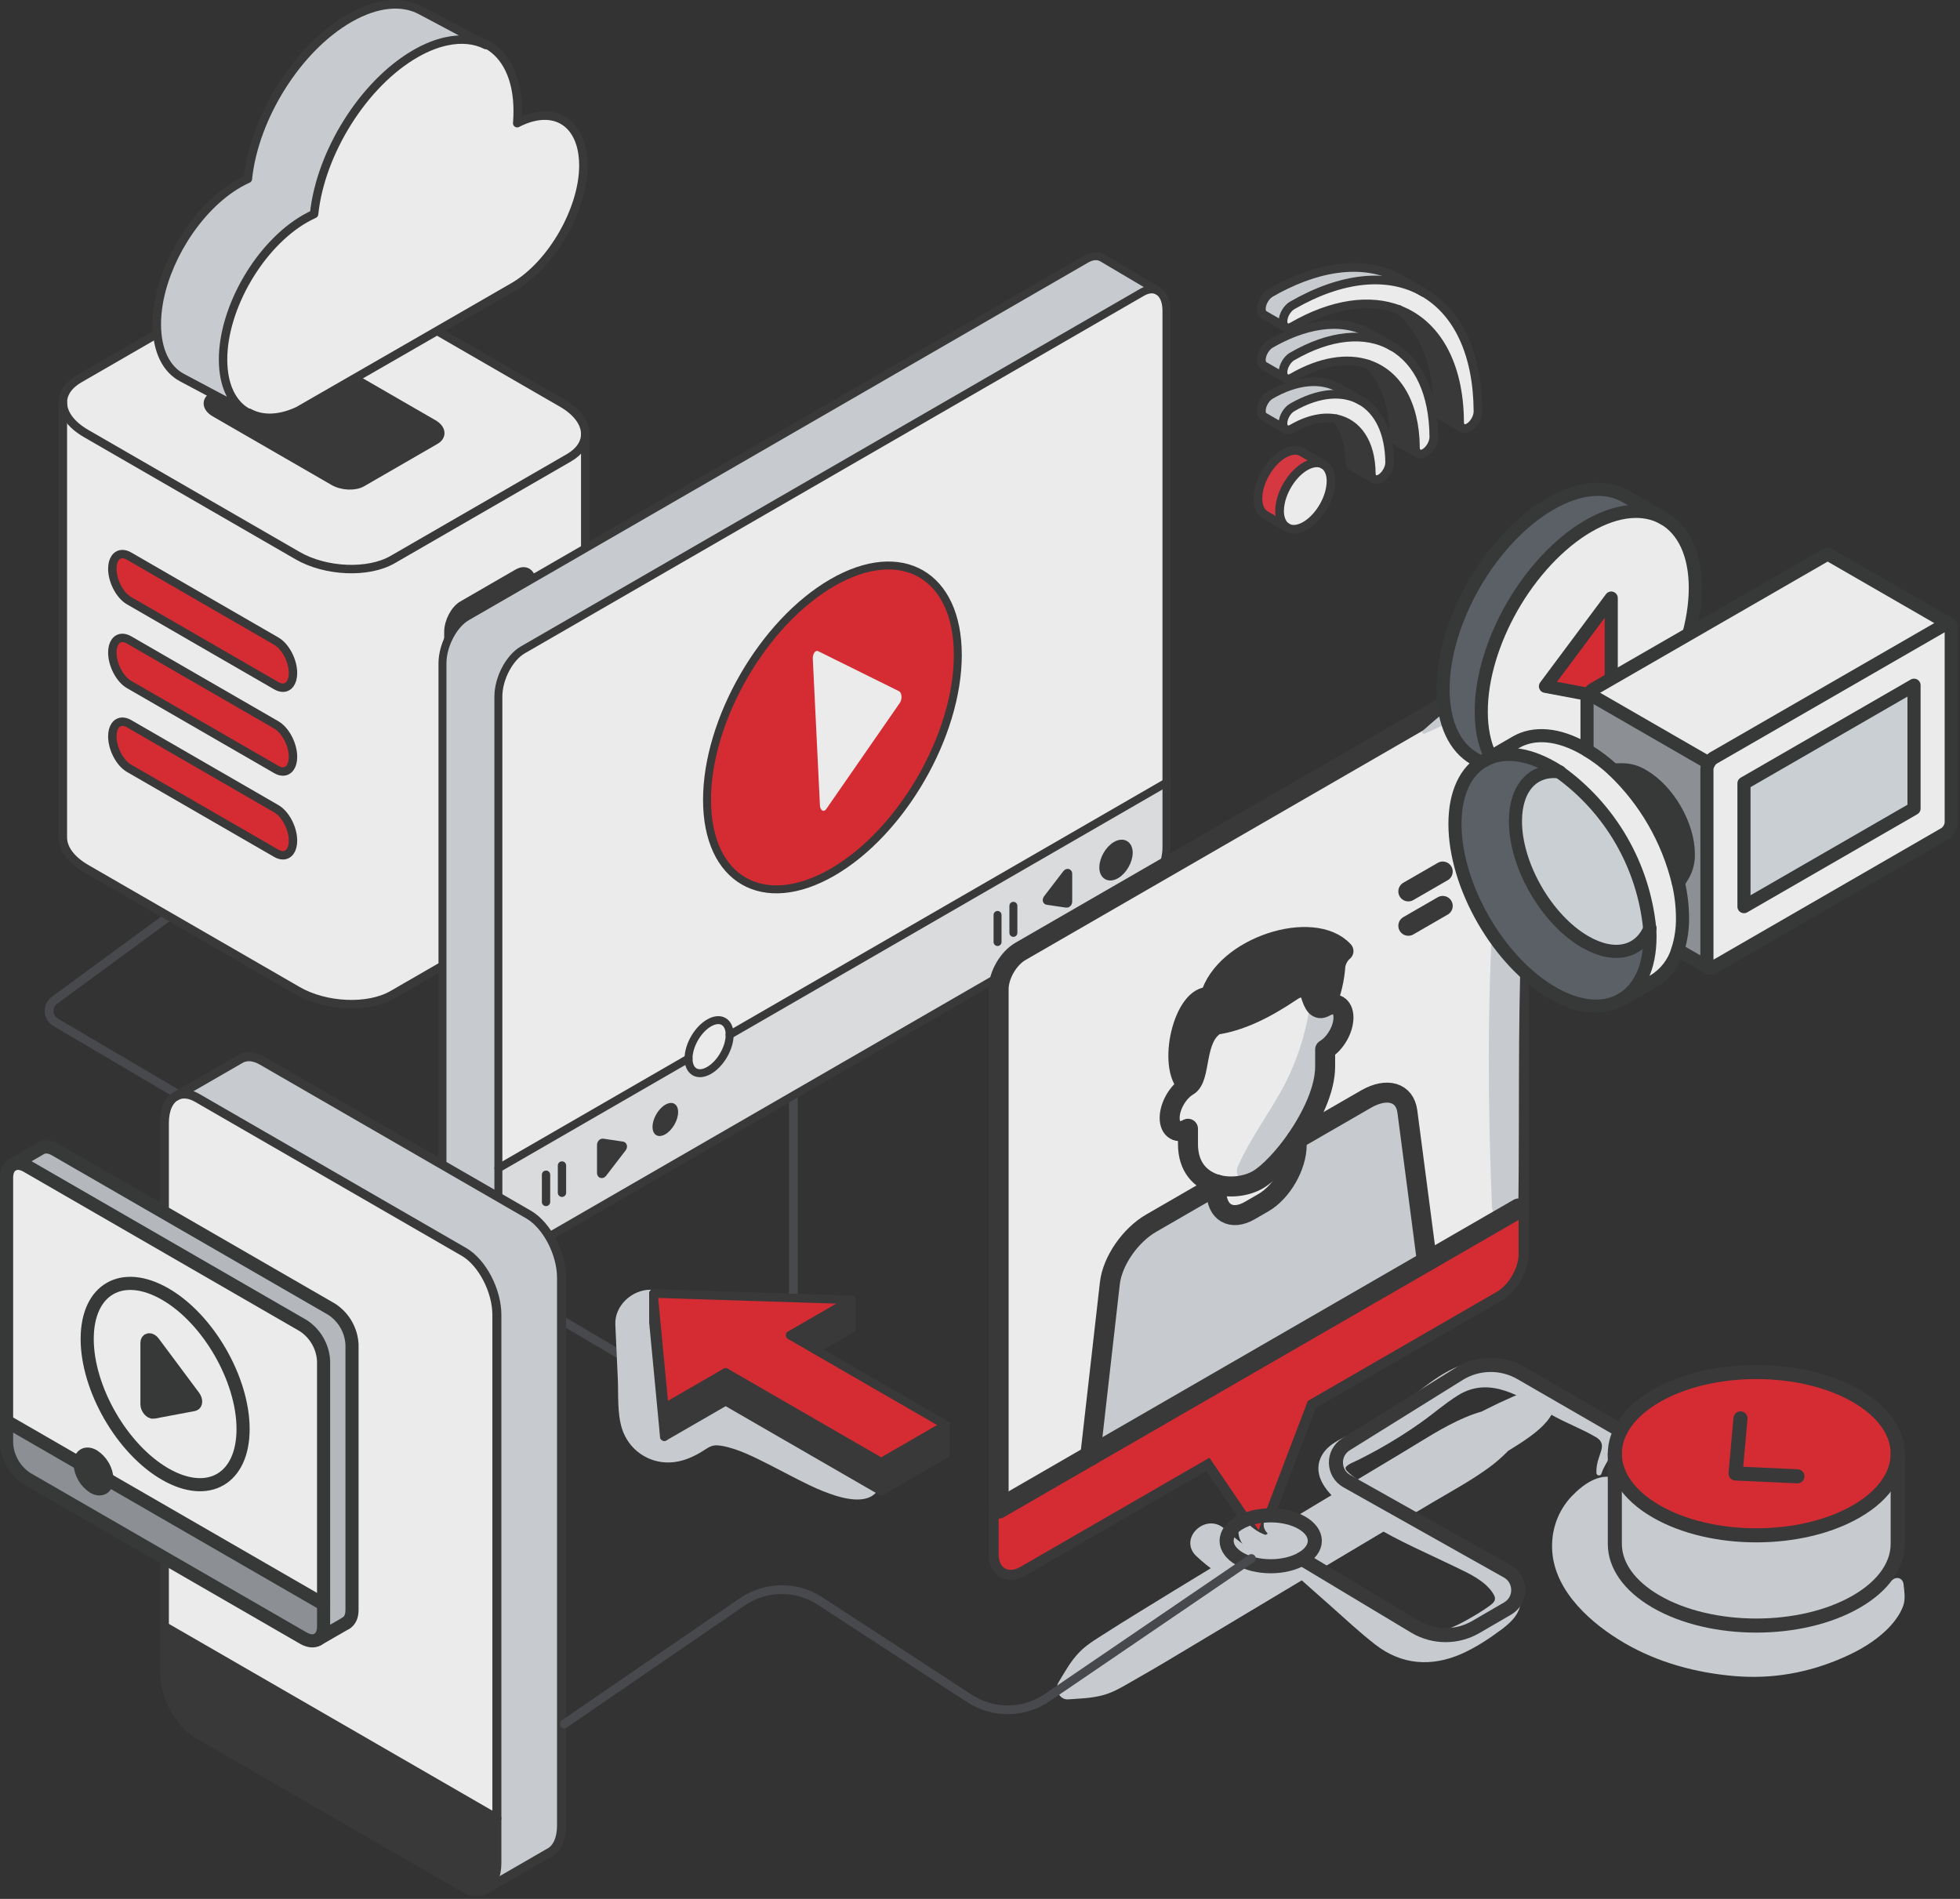 <svg xmlns="http://www.w3.org/2000/svg" width="448" height="434" viewBox="0 0 448 434" fill="none"><rect x="0" y="0" width="448" height="434" fill="#333333" stroke="none"/><g opacity="0.9"><path d="M39.401 208.842L12.44 228.632C10.704 229.907 10.837 232.542 12.693 233.636L176.813 330.271C178.813 331.449 181.336 330.007 181.336 327.686V250.783" stroke="#4A4B4F" stroke-width="2" stroke-linecap="round"></path><path d="M133.769 99.201V198.634C133.769 200.675 132.54 202.62 130.016 204.075L89.735 227.332C84.172 230.545 74.462 230.139 68.036 226.43L19.681 198.512C16.172 196.484 14.369 193.889 14.369 191.429V91.996C14.369 94.462 16.172 97.05 19.681 99.078L68.036 126.997C74.462 130.705 84.172 131.111 89.735 127.898L130.016 104.641C132.533 103.186 133.769 101.235 133.769 99.201ZM121.613 171.109V133.41C121.613 131.034 120.171 129.946 118.387 130.969L105.716 138.29C103.932 139.32 102.49 142.076 102.49 144.452V182.151C102.49 184.52 103.932 185.615 105.716 184.585L118.387 177.27C120.171 176.24 121.613 173.478 121.613 171.109ZM66.967 153.827C66.967 151.013 65.261 147.749 63.149 146.532L29.5 127.1C28.959 126.791 28.451 126.643 27.981 126.643C26.628 126.643 25.676 127.898 25.676 129.991C25.676 132.804 27.388 136.069 29.5 137.286L63.149 156.718C63.69 157.027 64.199 157.175 64.662 157.175C66.021 157.175 66.967 155.92 66.967 153.827ZM66.967 172.982C66.967 170.169 65.261 166.898 63.149 165.681L29.5 146.255C28.959 145.946 28.444 145.798 27.981 145.798C26.622 145.798 25.676 147.047 25.676 149.14C25.676 151.953 27.388 155.224 29.5 156.441L63.149 175.867C63.69 176.182 64.205 176.33 64.669 176.33C66.021 176.33 66.967 175.075 66.967 172.982ZM66.967 192.138C66.967 189.324 65.261 186.053 63.149 184.836L29.5 165.404C28.959 165.095 28.451 164.947 27.981 164.947C26.628 164.947 25.676 166.202 25.676 168.295C25.676 171.109 27.388 174.379 29.5 175.596L63.149 195.022C63.69 195.331 64.199 195.479 64.662 195.479C66.021 195.479 66.967 194.23 66.967 192.138Z" fill="white"></path><path d="M133.769 99.201C133.769 101.236 132.533 103.187 130.016 104.642L89.735 127.898C84.172 131.111 74.462 130.706 68.036 126.997L19.681 99.079C16.172 97.05 14.369 94.462 14.369 91.996C14.369 89.955 15.605 88.01 18.123 86.555L58.404 63.298C63.967 60.086 73.683 60.491 80.102 64.194L128.457 92.112C131.973 94.14 133.769 96.735 133.769 99.201ZM99.515 100.617C101.176 99.658 100.97 97.984 99.052 96.877L71.854 81.179C69.936 80.065 67.032 79.949 65.371 80.909L48.63 90.573C46.969 91.532 47.175 93.213 49.093 94.32L76.284 110.018C78.203 111.126 81.107 111.248 82.774 110.288L99.515 100.617Z" fill="white"></path><path d="M121.614 133.41V171.108C121.614 173.478 120.172 176.24 118.388 177.27L105.717 184.585C103.933 185.615 102.491 184.52 102.491 182.151V144.452C102.491 142.076 103.933 139.32 105.717 138.29L118.388 130.969C120.172 129.946 121.614 131.034 121.614 133.41ZM112.052 150.852C114.209 149.61 115.961 146.577 115.961 144.079C115.961 141.58 114.209 140.576 112.052 141.825C109.895 143.068 108.144 146.1 108.144 148.599C108.144 151.097 109.895 152.101 112.052 150.852Z" fill="#3A3A3A"></path><path d="M115.96 144.079C115.96 146.577 114.208 149.61 112.051 150.852C109.894 152.101 108.143 151.09 108.143 148.599C108.143 146.107 109.894 143.068 112.051 141.825C114.208 140.576 115.96 141.587 115.96 144.079Z" fill="white"></path><path d="M99.052 96.876C100.971 97.984 101.177 99.658 99.516 100.617L82.775 110.288C81.107 111.247 78.203 111.125 76.285 110.018L49.094 94.32C47.175 93.213 46.969 91.532 48.63 90.573L65.371 80.908C67.032 79.949 69.936 80.065 71.855 81.178L99.052 96.876Z" fill="#3A3A3A"></path><path d="M63.15 146.532C65.262 147.749 66.969 151.013 66.969 153.827C66.969 155.92 66.022 157.175 64.663 157.175C64.2 157.175 63.691 157.027 63.15 156.718L29.501 137.286C27.389 136.069 25.677 132.805 25.677 129.991C25.677 127.898 26.63 126.643 27.982 126.643C28.452 126.643 28.96 126.791 29.501 127.1L63.15 146.532Z" fill="#E72B33"></path><path d="M63.15 165.681C65.262 166.898 66.969 170.169 66.969 172.982C66.969 175.075 66.022 176.33 64.67 176.33C64.206 176.33 63.691 176.182 63.15 175.867L29.501 156.441C27.389 155.224 25.677 151.953 25.677 149.14C25.677 147.047 26.623 145.798 27.982 145.798C28.445 145.798 28.96 145.946 29.501 146.255L63.15 165.681Z" fill="#E72B33"></path><path d="M63.15 184.836C65.262 186.053 66.969 189.324 66.969 192.138C66.969 194.23 66.022 195.479 64.663 195.479C64.2 195.479 63.691 195.331 63.15 195.022L29.501 175.596C27.389 174.38 25.677 171.109 25.677 168.295C25.677 166.202 26.63 164.947 27.982 164.947C28.452 164.947 28.96 165.095 29.501 165.404L63.15 184.836Z" fill="#E72B33"></path><path d="M133.769 99.201C133.769 101.236 132.533 103.187 130.016 104.642L89.735 127.898C84.172 131.111 74.462 130.706 68.036 126.997L19.681 99.079C16.172 97.05 14.369 94.462 14.369 91.996C14.369 89.955 15.605 88.01 18.123 86.555L58.404 63.298C63.967 60.086 73.683 60.491 80.102 64.194L128.457 92.112C131.973 94.14 133.769 96.735 133.769 99.201Z" stroke="#3A3A3A" stroke-width="1.928" stroke-linecap="round" stroke-linejoin="round"></path><path d="M99.516 100.617L82.775 110.288C81.107 111.247 78.203 111.125 76.285 110.018L49.094 94.32C47.175 93.213 46.969 91.532 48.63 90.573L65.371 80.908C67.032 79.949 69.936 80.065 71.855 81.178L99.052 96.876C100.971 97.984 101.177 99.658 99.516 100.617Z" stroke="#3A3A3A" stroke-width="1.928" stroke-linecap="round" stroke-linejoin="round"></path><path d="M133.769 99.201V198.634C133.769 200.675 132.54 202.62 130.016 204.075L89.735 227.332C84.172 230.545 74.462 230.139 68.036 226.43L19.681 198.512C16.172 196.484 14.369 193.889 14.369 191.429V91.996" stroke="#3A3A3A" stroke-width="1.928" stroke-linecap="round" stroke-linejoin="round"></path><path d="M63.15 156.718L29.501 137.286C27.389 136.069 25.677 132.805 25.677 129.991C25.677 127.898 26.63 126.643 27.982 126.643C28.452 126.643 28.96 126.791 29.501 127.1L63.15 146.532C65.262 147.749 66.969 151.013 66.969 153.827C66.969 155.92 66.022 157.175 64.663 157.175C64.2 157.175 63.691 157.027 63.15 156.718Z" stroke="#3A3A3A" stroke-width="1.928" stroke-linecap="round" stroke-linejoin="round"></path><path d="M63.15 175.867L29.501 156.441C27.389 155.224 25.677 151.953 25.677 149.14C25.677 147.047 26.623 145.798 27.982 145.798C28.445 145.798 28.96 145.946 29.501 146.255L63.15 165.681C65.262 166.898 66.969 170.169 66.969 172.982C66.969 175.075 66.022 176.33 64.67 176.33C64.206 176.33 63.691 176.182 63.15 175.867Z" stroke="#3A3A3A" stroke-width="1.928" stroke-linecap="round" stroke-linejoin="round"></path><path d="M63.15 195.022L29.501 175.596C27.389 174.38 25.677 171.109 25.677 168.295C25.677 166.202 26.63 164.947 27.982 164.947C28.452 164.947 28.96 165.095 29.501 165.404L63.15 184.836C65.262 186.053 66.969 189.324 66.969 192.138C66.969 194.23 66.022 195.479 64.663 195.479C64.2 195.479 63.691 195.331 63.15 195.022Z" stroke="#3A3A3A" stroke-width="1.928" stroke-linecap="round" stroke-linejoin="round"></path><path d="M118.388 177.27L105.717 184.585C103.933 185.615 102.491 184.52 102.491 182.151V144.452C102.491 142.076 103.933 139.32 105.717 138.29L118.388 130.969C120.172 129.946 121.614 131.034 121.614 133.41V171.108C121.614 173.478 120.172 176.24 118.388 177.27Z" stroke="#3A3A3A" stroke-width="1.928" stroke-linecap="round" stroke-linejoin="round"></path><path d="M115.96 144.079C115.96 141.587 114.208 140.576 112.051 141.825C109.894 143.068 108.143 146.1 108.143 148.599C108.143 151.097 109.894 152.101 112.051 150.852C114.208 149.61 115.96 146.577 115.96 144.079Z" stroke="#3A3A3A" stroke-width="1.928" stroke-linecap="round" stroke-linejoin="round"></path><path d="M156.864 313.951L156.931 316.361C159.173 315.526 161.538 315.088 163.96 315.156C169.778 315.313 175.114 317.723 180.226 320.279C184.99 322.661 189.833 325.11 194.042 328.417C196.099 330.037 197.461 332.083 199.316 333.848C201.115 335.563 202.253 337.323 201.042 339.913C197.876 346.701 184.693 339.302 180.607 337.223C177.216 335.496 173.869 333.647 170.372 332.144C168.102 331.169 164.795 330.127 163.237 330.368C162.093 330.541 161.303 331.264 160.12 331.959C157.979 333.215 155.676 334.145 153.165 334.246C148.114 334.448 143.642 331.276 142.145 326.444C141.052 322.924 141.377 318.681 141.209 315.032C141.024 310.929 140.834 306.832 140.649 302.729C140.452 298.436 144.443 294.776 148.602 294.776C153.013 294.776 156.438 298.419 156.556 302.729L156.864 313.962V313.951ZM157.082 321.977C157.133 323.406 157.374 322.179 157.088 321.798L157.077 321.786C157.077 321.848 157.077 321.91 157.077 321.977H157.082Z" fill="#D7DCE0"></path><path d="M149.358 295.635V302.226L151.847 328.351V321.766L149.358 295.635Z" fill="white"></path><path d="M149.358 295.635L151.846 321.766L165.865 313.672L201.417 334.203L216.147 325.695L186.295 308.459L180.594 305.169L194.607 297.076L149.358 295.635Z" fill="#E72B33"></path><path d="M151.846 321.765V328.351L165.864 320.258V313.672L151.846 321.765Z" fill="#3A3A3A"></path><path d="M165.864 313.672V320.258L201.417 340.783V334.203L165.864 313.672Z" fill="#3A3A3A"></path><path d="M180.594 305.169L186.295 308.459L194.607 303.661V297.075L180.594 305.169Z" fill="#3A3A3A"></path><path d="M201.417 334.203V340.783L216.147 332.28V325.695L201.417 334.203Z" fill="#3A3A3A"></path><path d="M151.846 321.766L149.358 295.635L194.607 297.076L180.594 305.169L186.295 308.459L216.147 325.695L201.417 334.203L165.865 313.672L151.846 321.766Z" stroke="#3A3A3A" stroke-width="1.958" stroke-linecap="round" stroke-linejoin="round"></path><path d="M216.147 325.695V332.281L201.417 340.784L165.865 320.258L151.846 328.352L149.358 302.227V295.635" stroke="#3A3A3A" stroke-width="1.958" stroke-linecap="round" stroke-linejoin="round"></path><path d="M201.417 340.783V334.203" stroke="#3A3A3A" stroke-width="1.958" stroke-linecap="round" stroke-linejoin="round"></path><path d="M165.864 313.672V320.258" stroke="#3A3A3A" stroke-width="1.958" stroke-linecap="round" stroke-linejoin="round"></path><path d="M194.607 297.075V303.661L186.295 308.459" stroke="#3A3A3A" stroke-width="1.958" stroke-linecap="round" stroke-linejoin="round"></path><path d="M151.847 321.765V328.351" stroke="#3A3A3A" stroke-width="1.958" stroke-linecap="round" stroke-linejoin="round"></path><path d="M113.916 159.176V267.019L157.379 241.926C157.379 238.936 159.477 235.285 162.079 233.795C164.67 232.295 166.779 233.512 166.779 236.513L266.618 178.867V71.023C266.618 68.725 265.841 67.131 264.614 66.481C263.649 65.956 262.411 66.029 261.047 66.816L119.487 148.549C116.413 150.322 113.916 155.084 113.916 159.197V159.176ZM161.606 182.8C161.606 164.526 174.437 142.296 190.267 133.159C206.097 124.022 218.927 131.428 218.927 149.713C218.927 167.998 206.097 190.217 190.267 199.355C174.426 208.492 161.606 201.086 161.606 182.8Z" fill="white"></path><path d="M124.449 271.079V272.915C124.449 274.184 125.225 274.772 126.18 274.226L131.929 270.901C132.883 270.345 133.66 268.876 133.66 267.596V265.771C133.66 264.502 132.883 263.914 131.929 264.46L126.18 267.785C125.225 268.341 124.449 269.81 124.449 271.079Z" fill="white"></path><path d="M157.379 241.926L113.916 267.019V281.853C113.916 284.088 114.651 285.661 115.825 286.343C116.801 286.931 118.081 286.878 119.487 286.07L261.047 204.338C264.121 202.565 266.618 197.802 266.618 193.7V178.867L166.779 236.513C166.779 239.503 164.68 243.153 162.079 244.643C159.488 246.143 157.379 244.926 157.379 241.926ZM239.363 205.88C239.216 205.859 239.216 205.607 239.363 205.408L243.811 199.617C243.979 199.418 244.178 199.428 244.178 199.638V206.09C244.178 206.31 243.979 206.562 243.811 206.53L239.363 205.88ZM252.183 198.243C252.183 196.386 253.483 194.131 255.088 193.207C256.694 192.284 257.994 193.029 257.994 194.886C257.994 196.743 256.694 198.998 255.088 199.921C253.483 200.845 252.183 200.1 252.183 198.243Z" fill="#EBEDEF"></path><path d="M157.38 241.926C157.38 244.916 159.478 246.143 162.08 244.643C164.671 243.143 166.779 239.502 166.779 236.513C166.779 233.523 164.681 232.295 162.08 233.796C159.488 235.296 157.38 238.936 157.38 241.926Z" fill="white"></path><path d="M190.268 133.159C174.427 142.296 161.607 164.526 161.607 182.801C161.607 201.075 174.437 208.492 190.268 199.355C206.098 190.218 218.928 167.988 218.928 149.713C218.928 131.439 206.098 124.022 190.268 133.159Z" fill="#E72B33"></path><path d="M185.784 150.583C185.723 149.456 186.38 148.508 187.003 148.824L205.487 157.976C206.142 158.302 206.269 159.794 205.701 160.613L188.851 184.917C188.284 185.736 187.472 185.25 187.412 184.047L185.784 150.583Z" fill="white"></path><path d="M239.363 205.419C239.216 205.618 239.216 205.87 239.363 205.891L243.811 206.541C243.979 206.573 244.178 206.321 244.178 206.1V199.649C244.178 199.439 243.979 199.428 243.811 199.628L239.363 205.419Z" fill="#3A3A3A"></path><path d="M255.089 193.218C253.484 194.141 252.183 196.397 252.183 198.253C252.183 200.11 253.484 200.855 255.089 199.932C256.694 199.009 257.995 196.753 257.995 194.896C257.995 193.04 256.694 192.295 255.089 193.218Z" fill="#3A3A3A"></path><path d="M264.614 66.46L251.931 58.959C250.955 58.382 249.665 58.424 248.259 59.242L106.698 140.974C103.625 142.747 101.128 147.51 101.128 151.622V274.31C101.128 276.534 101.862 278.108 103.027 278.8L115.804 286.364C114.629 285.682 113.895 284.109 113.895 281.874V159.186C113.895 155.084 116.381 150.322 119.465 148.538L261.026 66.806C262.39 66.019 263.628 65.946 264.593 66.47L264.614 66.46Z" fill="#D7DCE0"></path><path d="M115.825 286.343C116.801 286.931 118.081 286.878 119.487 286.07L261.047 204.338C264.121 202.565 266.618 197.802 266.618 193.7V71.013C266.618 68.715 265.841 67.121 264.614 66.47C263.649 65.946 262.411 66.019 261.047 66.806L119.487 148.538C116.413 150.311 113.916 155.074 113.916 159.186V281.874C113.916 284.109 114.651 285.682 115.825 286.364V286.343Z" stroke="#3A3A3A" stroke-width="1.818" stroke-linecap="round" stroke-linejoin="round"></path><path d="M161.607 182.801C161.607 164.526 174.437 142.296 190.268 133.159C206.098 124.022 218.928 131.428 218.928 149.713C218.928 167.998 206.098 190.218 190.268 199.355C174.427 208.492 161.607 201.086 161.607 182.801Z" stroke="#3A3A3A" stroke-width="1.818" stroke-linecap="round" stroke-linejoin="round"></path><path d="M266.608 178.867L166.769 236.513" stroke="#3A3A3A" stroke-width="1.818" stroke-linecap="round" stroke-linejoin="round"></path><path d="M157.379 241.926L113.917 267.019" stroke="#3A3A3A" stroke-width="1.818" stroke-linecap="round" stroke-linejoin="round"></path><path d="M157.38 241.925C157.38 238.936 159.478 235.285 162.08 233.795C164.671 232.295 166.779 233.512 166.779 236.512C166.779 239.513 164.681 243.153 162.08 244.643C159.488 246.143 157.38 244.926 157.38 241.925Z" stroke="#3A3A3A" stroke-width="1.818" stroke-linecap="round" stroke-linejoin="round"></path><path d="M152.074 252.481C153.691 251.549 155 252.306 155 254.17C155 256.034 153.691 258.305 152.074 259.24C150.458 260.172 149.149 259.415 149.149 257.552C149.149 255.688 150.458 253.413 152.074 252.481Z" fill="#3A3A3A"></path><path d="M138.527 268.748C138.181 269.182 137.656 269.357 137.188 269.193C136.747 269.037 136.462 268.622 136.462 268.132V261.638C136.462 261.239 136.656 260.817 136.972 260.547C137.204 260.345 137.478 260.239 137.759 260.239C137.808 260.239 137.862 260.239 137.911 260.25C137.919 260.25 142.404 260.916 142.404 260.916C142.78 260.973 143.088 261.22 143.233 261.578C143.4 261.992 143.32 262.498 143.012 262.909L138.524 268.752L138.527 268.748Z" fill="#3A3A3A"></path><path d="M128.452 265.433C128.977 265.433 129.403 265.859 129.403 266.384V272.611C129.403 273.136 128.977 273.562 128.452 273.562C127.927 273.562 127.501 273.136 127.501 272.611V266.384C127.501 265.859 127.927 265.433 128.452 265.433Z" fill="#3A3A3A"></path><path d="M124.808 267.536C125.333 267.536 125.759 267.962 125.759 268.487V274.714C125.759 275.239 125.333 275.665 124.808 275.665C124.283 275.665 123.857 275.239 123.857 274.714V268.487C123.857 267.962 124.283 267.536 124.808 267.536Z" fill="#3A3A3A"></path><path d="M243.801 206.541L239.353 205.891C239.206 205.87 239.206 205.618 239.353 205.419L243.801 199.628C243.969 199.428 244.168 199.439 244.168 199.649V206.1C244.168 206.321 243.969 206.573 243.801 206.541Z" stroke="#3A3A3A" stroke-width="1.818" stroke-linecap="round" stroke-linejoin="round"></path><path d="M252.183 198.253C252.183 196.397 253.484 194.141 255.089 193.218C256.694 192.295 257.995 193.04 257.995 194.896C257.995 196.753 256.694 199.009 255.089 199.932C253.484 200.855 252.183 200.11 252.183 198.253Z" stroke="#3A3A3A" stroke-width="1.818" stroke-linecap="round" stroke-linejoin="round"></path><path d="M231.632 207.023V213.213" stroke="#3A3A3A" stroke-width="1.818" stroke-linecap="round" stroke-linejoin="round"></path><path d="M228.011 209.111V215.301" stroke="#3A3A3A" stroke-width="1.818" stroke-linecap="round" stroke-linejoin="round"></path><path d="M115.815 286.343L103.037 278.78C101.873 278.087 101.138 276.524 101.138 274.29V151.602C101.138 147.5 103.625 142.737 106.709 140.954L248.269 59.221C249.675 58.413 250.955 58.361 251.941 58.938L264.624 66.439L264.729 66.502" stroke="#3A3A3A" stroke-width="1.818" stroke-linecap="round" stroke-linejoin="round"></path><path d="M68.949 93.316C68.557 93.527 68.17 93.722 67.783 93.902C65.951 94.749 64.197 95.247 62.556 95.422C60.327 95.653 58.32 95.288 56.612 94.379L56.508 94.323C53.918 92.895 52.066 90.189 51.292 86.409C51.029 85.12 50.889 83.707 50.889 82.167C50.889 70.273 59.274 55.806 69.625 49.859C70.312 49.463 70.993 49.124 71.658 48.816C73.114 34.734 82.943 18.85 94.863 12.004C97.293 10.607 99.631 9.688 101.829 9.221C105.245 8.471 108.326 8.799 110.87 10.078L111.102 10.207C115.519 12.564 118.254 17.848 118.254 25.439C118.254 26.281 118.217 27.139 118.156 27.991C118.15 28.063 118.14 28.125 118.135 28.197C118.15 28.197 118.161 28.197 118.166 28.176C126.628 23.847 133.342 28.032 133.342 37.888C133.342 47.743 126.159 60.459 117.289 65.558C117.289 65.558 69.171 93.198 68.949 93.316Z" fill="white"></path><path d="M96.217 2.406L111.074 10.301C108.526 9.026 105.439 8.698 102.017 9.446C99.815 9.912 97.473 10.828 95.039 12.221C83.097 19.046 73.25 34.881 71.792 48.919C71.125 49.227 70.443 49.564 69.755 49.959C59.385 55.887 50.985 70.31 50.985 82.167C50.985 83.703 51.124 85.111 51.388 86.396C52.164 90.164 54.019 92.862 56.614 94.286L41.587 86.294C38.046 84.415 35.844 80.191 35.844 74.124C35.844 72.849 35.942 71.554 36.123 70.238C36.857 65.011 38.987 59.543 42.021 54.669C45.35 49.314 49.775 44.68 54.624 41.91C55.312 41.521 55.984 41.173 56.656 40.876C58.114 26.838 67.961 10.997 79.892 4.173C86.22 0.553 91.958 0.138 96.171 2.381L96.217 2.406Z" fill="#D7DCE0"></path><path d="M110.987 10.028L111.218 10.156C115.612 12.515 118.333 17.803 118.333 25.398C118.333 26.24 118.297 27.098 118.235 27.951C118.23 28.023 118.22 28.085 118.215 28.157C118.23 28.157 118.24 28.157 118.245 28.136C126.664 23.805 133.342 27.992 133.342 37.854C133.342 47.715 126.197 60.438 117.373 65.541C117.373 65.541 68.509 93.721 68.124 93.901C66.302 94.749 64.557 95.247 62.924 95.422C60.707 95.653 58.71 95.288 57.011 94.379L56.908 94.322" stroke="#3A3A3A" stroke-width="1.928" stroke-linecap="round" stroke-linejoin="round"></path><path d="M111.074 10.301C108.526 9.026 105.439 8.698 102.017 9.446C99.815 9.912 97.473 10.828 95.039 12.221C83.097 19.046 73.25 34.881 71.792 48.919C71.125 49.227 70.443 49.564 69.755 49.959C59.385 55.887 50.985 70.31 50.985 82.167C50.985 83.703 51.124 85.111 51.388 86.396C52.164 90.164 54.019 92.862 56.614 94.286L41.587 86.294C38.046 84.415 35.844 80.191 35.844 74.124C35.844 72.849 35.942 71.554 36.123 70.238C36.857 65.011 38.987 59.543 42.021 54.669C45.35 49.314 49.775 44.68 54.624 41.91C55.312 41.521 55.984 41.173 56.656 40.876C58.114 26.838 67.961 10.997 79.892 4.173C86.22 0.553 91.958 0.138 96.171 2.381L111.074 10.301Z" stroke="#3A3A3A" stroke-width="1.928" stroke-linecap="round" stroke-linejoin="round"></path><path d="M347.106 276.194V157.449C347.106 154.279 344.879 152.995 342.135 154.58L233.23 217.452C230.486 219.037 228.259 222.894 228.259 226.064V355.245C228.259 358.415 230.486 359.705 233.23 358.114L276.44 333.169L287.682 349.678L298.925 320.188L342.135 295.242C344.879 293.657 347.106 289.8 347.106 286.63V276.194Z" fill="white" stroke="#3A3A3A" stroke-width="4.57" stroke-linecap="round" stroke-linejoin="round"></path><g style="mix-blend-mode:multiply"><path d="M354.735 317.762C354.263 316.91 352.979 316.279 352.014 316.654C347.759 318.313 343.543 320.131 339.47 322.204C339.209 322.335 338.942 322.471 338.675 322.608C337.391 322.988 336.129 323.432 334.846 323.977C329.858 326.096 325.103 329.277 320.45 332.055C312.252 336.958 304.066 341.884 295.885 346.815C294.294 345.531 292.102 345.036 290.193 346.014C288.909 346.673 288.437 348.581 289.204 349.78C289.38 350.058 289.568 350.297 289.761 350.519L289.278 350.808C287.557 350.274 285.773 348.894 284.682 347.616C284.296 347.167 283.677 347.485 283.495 347.928C282.574 350.189 283.216 352.155 284.62 353.632C278.655 357.245 257.805 369.931 253.419 372.788C251.13 374.282 248.636 375.629 246.727 377.6C244.688 379.708 243.421 382.071 241.938 384.52C240.978 386.105 242.194 388.536 244.159 388.394C246.812 388.201 249.244 388.161 251.886 387.496C254.595 386.815 256.885 385.321 259.294 383.957C264.009 381.287 268.65 378.509 273.292 375.708C282.251 370.311 318.16 348.865 327.165 343.542C331.624 340.906 336.34 338.356 340.51 335.288C342.06 334.146 343.43 332.913 344.742 331.584C349.537 328.601 357.996 323.619 354.735 317.768V317.762Z" fill="#D7DCE0"></path></g><g style="mix-blend-mode:multiply"><path d="M299.22 230.894C298.254 237.228 295.794 244.17 292.624 249.726C289.403 255.373 285.619 260.6 282.949 266.548C282 268.655 283.915 270.593 286.034 269.633C292.794 266.559 296.385 260.003 298.64 253.22C300.901 246.42 302.412 239.142 305.139 232.524C306.656 228.848 299.816 226.951 299.22 230.894Z" fill="#D7DCE0"></path></g><g style="mix-blend-mode:multiply"><path d="M349.389 171.237C349.224 167.277 349.44 161.63 347.321 158.13C345.111 154.483 341.305 154.745 338.107 156.898C333.55 159.971 329.256 163.363 325.188 167.038C324.824 167.368 325.285 167.834 325.671 167.663C328.438 166.436 331.119 165.209 333.744 163.703C335.902 162.465 338.112 160.874 340.419 159.914C342.691 158.971 342.674 159.874 342.754 161.709C342.822 163.204 342.941 164.692 342.992 166.186C343.083 168.799 343.095 171.424 343.1 174.037C343.123 185.308 341.958 196.534 341.282 207.771C339.925 230.399 340.089 253.038 341.015 275.671C341.174 279.54 346.997 279.574 347.049 275.671C347.321 255.679 346.958 235.665 347.668 215.685C348.02 205.726 348.804 195.796 349.23 185.837C349.435 180.979 349.582 176.094 349.378 171.231L349.389 171.237Z" fill="#D7DCE0"></path></g><path d="M347.106 276.194V286.63C347.106 289.8 344.879 293.657 342.135 295.242L298.925 320.188L287.682 349.678L276.44 333.169L233.23 358.114C230.486 359.705 228.259 358.415 228.259 355.245V344.809L347.106 276.194Z" fill="#E72B33"></path><path d="M321.683 254.044L326.16 288.289L249.205 332.714L253.681 293.305C254.255 288.243 258.323 282.329 263.152 279.546L278.041 270.945V272.291C278.041 277.143 281.45 279.108 285.648 276.682L288.779 274.876C292.977 272.45 296.386 266.553 296.386 261.702V260.355L312.213 251.214C317.042 248.431 321.109 249.641 321.683 254.044Z" fill="#D7DCE0"></path><path d="M307.077 217.373L307.06 217.39C306.049 218.242 305.304 219.651 305.213 220.901C305.02 223.485 304.418 226.712 302.89 230.087C301.015 231.172 300.231 229.439 299.589 227.337C299.033 225.496 297.215 225.161 295.266 226.485C288.943 230.768 283.319 233.404 277.945 234.194C272.775 237.177 274.706 246.357 271.536 248.192C266.679 243.789 270.542 227.241 276.61 227.854C279.768 216.344 300.22 209.874 307.077 217.373Z" fill="#3A3A3A"></path><path d="M271.537 248.192C269.219 249.561 267.35 252.817 267.35 255.504C267.35 258.191 269.219 259.282 271.537 257.981V261.48C271.537 266.843 274.479 269.649 278.041 270.717C278.132 270.746 278.217 270.769 278.308 270.791C281.444 271.598 285.012 271.075 287.517 269.627C289.835 268.286 293.301 264.758 296.357 260.372C296.363 260.361 296.374 260.35 296.385 260.333C299.862 255.22 302.89 249.027 302.89 243.733V239.875C305.208 238.506 307.077 235.245 307.077 232.564C307.077 229.882 305.208 228.78 302.89 230.087M271.537 248.192C266.679 243.789 270.542 227.241 276.61 227.854C279.768 216.344 300.22 209.874 307.077 217.373L307.06 217.39C306.049 218.242 305.305 219.651 305.214 220.901C305.02 223.485 304.418 226.712 302.89 230.087M271.537 248.192C274.707 246.357 272.775 237.177 277.945 234.194C283.319 233.404 288.943 230.768 295.266 226.485C297.215 225.161 299.033 225.496 299.589 227.337C300.231 229.439 301.015 231.172 302.89 230.087" stroke="#3A3A3A" stroke-width="4.57" stroke-linecap="round" stroke-linejoin="round"></path><path d="M326.16 288.289L321.683 254.044C321.109 249.641 317.042 248.431 312.213 251.214L296.357 260.372" stroke="#3A3A3A" stroke-width="4.57" stroke-linecap="round" stroke-linejoin="round"></path><path d="M249.204 332.714L347.105 276.194" stroke="#3A3A3A" stroke-width="4.57" stroke-linecap="round" stroke-linejoin="round"></path><path d="M228.259 344.809L249.205 332.714" stroke="#3A3A3A" stroke-width="4.57" stroke-linecap="round" stroke-linejoin="round"></path><path d="M278.308 270.791L263.151 279.546C258.322 282.329 254.255 288.243 253.681 293.305L249.204 332.714" stroke="#3A3A3A" stroke-width="4.57" stroke-linecap="round" stroke-linejoin="round"></path><path d="M296.385 260.333V261.702C296.385 266.553 292.976 272.45 288.778 274.876L285.648 276.682C281.45 279.108 278.041 277.143 278.041 272.291V270.717" stroke="#3A3A3A" stroke-width="4.57" stroke-linecap="round" stroke-linejoin="round"></path><path d="M321.905 203.732L329.767 199.193" stroke="#3A3A3A" stroke-width="4.57" stroke-linecap="round" stroke-linejoin="round"></path><path d="M321.905 211.589L329.767 207.05" stroke="#3A3A3A" stroke-width="4.57" stroke-linecap="round" stroke-linejoin="round"></path><g style="mix-blend-mode:multiply"><path d="M359.307 341.918C361.966 339.117 366.2 336.086 370.106 338.227C371.252 338.856 371.79 340.319 371.458 341.556C371.026 343.174 369.89 344.26 369.246 345.754C368.955 346.422 369.136 345.713 369.105 346.578C369.07 347.403 369.176 348.262 369.236 349.087C369.146 347.85 369.266 349.283 369.362 349.74C369.407 349.952 369.719 351.118 369.779 351.465C370.076 352.149 370.362 352.837 370.614 353.536C370.267 352.822 370.272 352.898 370.699 353.727C371.096 354.501 371.549 355.251 372.052 355.964C371.991 355.824 373.112 357.126 373.283 357.297C373.917 357.94 374.58 358.544 375.269 359.127C375.4 359.237 375.511 359.323 375.601 359.398C375.983 359.675 376.365 359.946 376.752 360.208C377.622 360.796 378.517 361.349 379.422 361.882C381.021 362.822 382.665 363.662 384.334 364.466C384.605 364.587 384.791 364.672 384.912 364.722C385.314 364.893 385.721 365.044 386.129 365.195C387.124 365.562 388.125 365.899 389.14 366.205C391.166 366.819 393.227 367.307 395.314 367.674C395.5 367.709 396.752 367.88 396.842 367.9C397.762 368 398.682 368.081 399.602 368.131C403.544 368.357 407.541 368.106 411.467 367.734C413.136 367.578 414.499 367.322 416.656 366.834C418.456 366.427 420.215 365.894 421.965 365.316C423.88 364.682 425.821 364.149 427.661 363.29C428.415 362.938 429.109 362.47 429.873 362.143C430.848 361.731 431.763 361.701 432.613 361.037C433.649 360.228 434.946 360.756 435.092 362.063C435.273 363.662 435.569 365.386 435.046 366.935C434.348 368.986 432.824 370.946 431.291 372.445C428.405 375.26 424.956 377.236 421.296 378.845C413.368 382.334 405.082 383.802 396.43 383.068C387.707 382.329 379.025 380.001 371.408 375.582C363.887 371.218 355.456 363.898 354.802 354.597C354.47 349.856 356.029 345.346 359.302 341.907L359.307 341.918Z" fill="#D7DCE0"></path></g><g style="mix-blend-mode:multiply"><path d="M279.816 349.348C282.411 351.601 284.879 354.004 288.288 354.939C291.475 355.814 294.07 353.109 297.247 354.18C298.841 354.713 300.188 356.075 301.5 357.076L306.513 360.896C309.836 363.43 313.199 365.924 316.457 368.543C319.122 370.685 321.977 373.123 325.552 373.269C329.091 373.415 332.485 371.831 335.496 370.137C337.095 369.237 338.709 368.272 340.207 367.206C341.539 366.256 342.238 365.648 341.233 364.109C339.357 361.233 335.733 359.604 332.756 358.167C326.341 355.06 319.76 352.249 313.642 348.564C309.062 345.804 299.082 339.932 301.807 333.316C303.059 330.284 306.251 329.007 308.971 327.629C312.299 325.94 315.542 324.08 318.674 322.054C324.571 318.243 330.212 312.059 337.497 311.204C345.883 310.224 354.133 316.131 360.619 320.727C363.198 322.552 368.095 324.879 368.98 328.238C369.819 331.435 366.918 333.974 366.049 336.8C365.852 337.438 364.912 337.312 364.892 336.644C364.852 335.392 365.068 334.336 365.46 333.16C366.109 331.204 366.888 329.706 364.767 328.454C361.413 326.478 357.653 325.131 354.279 323.16C347.794 319.374 340.655 314.327 333.269 318.902C330.248 320.772 327.563 323.165 324.657 325.211C321.605 327.363 318.443 329.354 315.185 331.174C313.622 332.049 312.033 332.873 310.434 333.677C309.856 333.969 307.573 334.824 307.543 335.558C307.508 336.377 310.57 338.333 311.193 338.796C312.626 339.876 314.104 340.917 315.602 341.908C321.439 345.764 327.824 348.644 334.013 351.872C339.091 354.522 347.261 358.649 347.608 365.326C347.768 368.478 345.581 370.655 343.244 372.394C340.368 374.531 337.336 376.542 334.053 377.995C327.211 381.012 320.368 380.534 314.396 375.904C310.846 373.149 307.548 370.072 304.195 367.085C302.501 365.577 297.388 361.078 296.573 360.293C295.683 359.439 296.116 359.579 295.186 360.359C288.026 366.366 279.118 360.957 273.482 355.688C269.234 351.716 275.503 345.608 279.816 349.353V349.348Z" fill="#D7DCE0"></path></g><path d="M369.104 332.245V352.867C369.104 357.649 372.267 362.415 378.576 366.065C391.195 373.35 411.667 373.35 424.286 366.065C430.596 362.425 433.758 357.649 433.758 352.867V332.24C433.758 334.401 433.11 336.573 431.808 338.634C430.249 341.113 427.745 343.451 424.286 345.437C411.667 352.727 391.195 352.727 378.576 345.437C375.127 343.451 372.614 341.113 371.05 338.634C369.753 336.573 369.104 334.411 369.104 332.245Z" fill="#D7DCE0"></path><path d="M369.104 332.245C369.104 334.412 369.753 336.573 371.05 338.635C372.614 341.113 375.127 343.451 378.576 345.437C391.195 352.727 411.667 352.727 424.286 345.437C427.745 343.451 430.249 341.113 431.808 338.635C433.11 336.573 433.758 334.402 433.758 332.24C433.758 327.459 430.596 322.692 424.286 319.048C411.667 311.758 391.195 311.758 378.576 319.048C374.615 321.335 371.895 324.07 370.422 326.966C369.542 328.685 369.104 330.465 369.104 332.245Z" fill="#E72B33"></path><path d="M369.105 332.245V352.867C369.105 357.649 372.268 362.415 378.577 366.065C391.196 373.35 411.668 373.35 424.287 366.065C430.597 362.425 433.759 357.649 433.759 352.867V332.24" stroke="#3A3A3A" stroke-width="3.219" stroke-linecap="round" stroke-linejoin="round"></path><path d="M369.105 332.245C369.105 334.412 369.754 336.573 371.051 338.635C372.615 341.113 375.128 343.451 378.577 345.437C391.196 352.727 411.668 352.727 424.287 345.437C427.746 343.451 430.25 341.113 431.809 338.635C433.111 336.573 433.759 334.402 433.759 332.24C433.759 327.459 430.597 322.692 424.287 319.048C411.668 311.758 391.196 311.758 378.577 319.048C374.616 321.335 371.901 324.07 370.423 326.966C369.543 328.685 369.105 330.465 369.105 332.245Z" stroke="#3A3A3A" stroke-width="3.219" stroke-linecap="round" stroke-linejoin="round"></path><path d="M410.838 337.413L396.696 336.769L397.827 324.18" stroke="#3A3A3A" stroke-width="3.219" stroke-linecap="round" stroke-linejoin="round"></path><path d="M290.449 357.971C284.882 357.971 280.369 355.366 280.369 352.154C280.369 348.941 284.882 346.337 290.449 346.337C296.016 346.337 300.529 348.941 300.529 352.154C300.529 355.366 296.016 357.971 290.449 357.971Z" stroke="#3A3A3A" stroke-width="3.219" stroke-linecap="round" stroke-linejoin="round"></path><path d="M297.578 356.271L323.47 371.821C327.758 374.33 333.062 374.34 337.356 371.841L344.596 367.633C347.868 365.728 347.828 360.987 344.525 359.137L307.859 338.529C304.612 336.709 304.501 332.079 307.658 330.108L333.455 314.045C337.768 311.355 343.218 311.26 347.627 313.804L370.422 326.966" stroke="#3A3A3A" stroke-width="3.219" stroke-linecap="round" stroke-linejoin="round"></path><path d="M380.333 118.514C375.909 115.937 369.793 116.315 363.033 120.232C356.273 124.149 349.976 131.047 345.527 138.864C341.232 146.44 338.569 154.936 338.569 162.615C338.569 170.423 341.309 175.904 345.733 178.463C350.157 181.023 356.281 180.645 363.033 176.745C369.785 172.846 375.918 166.154 380.342 158.483C384.766 150.812 387.506 142.162 387.506 134.371C387.506 126.58 384.757 121.057 380.333 118.514ZM368.256 159.677L353.223 156.851L368.256 136.691V159.677Z" fill="white"></path><path d="M380.342 118.506C375.918 115.929 369.802 116.306 363.042 120.223C356.281 124.141 349.985 131.038 345.535 138.855C341.24 146.431 338.578 154.927 338.578 162.606C338.578 170.414 341.318 175.895 345.742 178.455L337.014 173.404C332.582 170.827 329.85 165.372 329.85 157.564C329.85 149.885 332.504 141.38 336.808 133.813C341.24 126.013 347.442 119.141 354.306 115.181C361.169 111.221 367.191 110.886 371.606 113.463L380.342 118.506Z" fill="#5F646B"></path><path d="M353.249 156.86L368.282 159.686V136.69L353.249 156.86Z" fill="#E72B33"></path><path d="M380.333 118.514C375.901 115.937 369.793 116.315 363.033 120.232C356.273 124.149 349.976 131.047 345.527 138.864C341.232 146.44 338.569 154.936 338.569 162.615C338.569 170.423 341.309 175.904 345.733 178.463C350.157 181.023 356.281 180.645 363.033 176.745C369.785 172.846 375.918 166.154 380.342 158.483C384.766 150.812 387.506 142.162 387.506 134.371C387.506 126.58 384.757 121.065 380.333 118.514Z" stroke="#373A3A" stroke-width="3" stroke-linecap="round" stroke-linejoin="round"></path><path d="M380.342 118.506L371.606 113.472C367.182 110.895 361.066 111.281 354.306 115.19C347.545 119.098 341.24 126.013 336.799 133.804C332.504 141.372 329.842 149.876 329.842 157.555C329.842 165.364 332.573 170.844 337.006 173.395L345.733 178.412" stroke="#373A3A" stroke-width="3" stroke-linecap="round" stroke-linejoin="round"></path><path d="M368.282 136.69V159.686L353.249 156.86L368.282 136.69Z" stroke="#373A3A" stroke-width="3" stroke-linecap="round" stroke-linejoin="round"></path><path d="M339.145 173.885C335.107 176.204 332.616 181.195 332.616 188.307C332.616 202.515 342.589 219.789 354.899 226.911C361.066 230.458 366.624 230.793 370.661 228.457C374.698 226.12 377.189 221.147 377.189 214.034C377.189 213.416 377.189 212.797 377.121 212.17C374.801 217.659 369.038 219.171 362.303 215.288C353.507 210.203 346.369 197.859 346.369 187.706C346.369 179.915 350.578 175.68 356.496 176.436C355.964 176.075 355.44 175.757 354.899 175.44C348.886 172.004 343.388 171.557 339.437 173.722L339.145 173.885Z" fill="#5F646B"></path><path d="M377.121 212.17C377.164 212.797 377.19 213.416 377.19 214.034C377.19 221.147 374.699 226.138 370.661 228.457L378.066 224.162C380.688 222.555 382.622 220.033 383.495 217.084C384.249 214.719 384.614 212.247 384.577 209.765C384.567 207.072 384.247 204.388 383.624 201.768C381.258 191.923 376.094 182.973 368.754 175.998C366.916 174.278 364.9 172.758 362.741 171.463C362.604 171.36 362.449 171.282 362.295 171.188C356.144 167.623 350.569 167.296 346.532 169.616L339.385 173.756C343.38 171.574 348.834 172.038 354.847 175.474C355.388 175.792 355.912 176.11 356.445 176.471C362.221 180.622 367.047 185.956 370.602 192.117C374.157 198.278 376.358 205.126 377.061 212.205L377.121 212.17Z" fill="white"></path><path d="M346.369 187.706C346.369 197.859 353.507 210.203 362.303 215.288C369.037 219.171 374.801 217.659 377.121 212.17C376.751 205.573 374.346 198.426 370.661 192.087C366.976 185.748 362.02 180.061 356.496 176.436C350.578 175.689 346.369 179.915 346.369 187.706Z" fill="#DAE0E5"></path><path d="M362.75 160.038V171.446C364.909 172.741 366.924 174.261 368.763 175.981L370.833 175.93C372.519 175.952 374.166 176.439 375.592 177.338C381.27 180.62 385.9 188.591 385.9 195.154C385.958 196.84 385.551 198.511 384.723 199.981L383.632 201.768C384.252 204.389 384.569 207.072 384.577 209.765C384.617 212.256 384.251 214.736 383.495 217.11L390.59 221.181C390.436 221.08 390.314 220.938 390.236 220.771C390.159 220.604 390.13 220.419 390.152 220.236V175.835C390.173 175.319 390.324 174.817 390.59 174.375L363.188 158.586C362.922 159.026 362.772 159.525 362.75 160.038Z" fill="#969A9E"></path><path d="M363.188 158.586L390.59 174.383C390.831 173.929 391.183 173.542 391.612 173.258L444.509 142.738C444.652 142.638 444.817 142.573 444.991 142.551C445.165 142.529 445.341 142.548 445.505 142.609C445.505 142.609 445.505 142.609 445.557 142.609H445.505L418.181 126.872C418.015 126.792 417.83 126.759 417.646 126.777C417.463 126.795 417.288 126.864 417.141 126.975L364.236 157.478C363.796 157.75 363.435 158.132 363.188 158.586Z" fill="white"></path><path d="M370.833 175.929L368.737 175.981C376.077 182.955 381.241 191.905 383.606 201.751L384.697 199.964C385.525 198.493 385.932 196.823 385.874 195.136C385.874 188.574 381.253 180.602 375.566 177.321C374.146 176.432 372.508 175.951 370.833 175.929Z" fill="#373A3A"></path><path d="M390.135 207.618V220.245C390.112 220.427 390.142 220.613 390.219 220.78C390.296 220.947 390.419 221.089 390.573 221.19C390.738 221.27 390.922 221.303 391.105 221.287C391.288 221.27 391.464 221.204 391.612 221.095L444.509 190.549C444.94 190.265 445.299 189.884 445.557 189.437C445.815 188.99 445.965 188.488 445.995 187.972V143.588C446.013 143.406 445.983 143.221 445.908 143.054C445.832 142.887 445.714 142.742 445.565 142.635C445.565 142.635 445.522 142.635 445.514 142.635C445.35 142.574 445.173 142.554 445 142.577C444.826 142.599 444.661 142.663 444.517 142.764L391.612 173.258C391.185 173.544 390.834 173.93 390.59 174.383C390.325 174.826 390.174 175.328 390.152 175.843L390.135 207.618ZM398.621 207.231V179.039L437.491 156.611V184.794L398.621 207.231Z" fill="white"></path><path d="M398.622 179.039V207.214L437.491 184.794V156.611L398.622 179.039Z" fill="#DAE0E5"></path><path d="M390.59 174.383C390.325 174.826 390.174 175.328 390.152 175.843V220.228C390.129 220.41 390.159 220.596 390.236 220.763C390.314 220.929 390.436 221.071 390.59 221.173C390.755 221.253 390.939 221.286 391.123 221.269C391.306 221.253 391.481 221.187 391.629 221.078L444.509 190.549C444.94 190.265 445.299 189.884 445.557 189.437C445.815 188.99 445.965 188.488 445.995 187.972V143.588C446.013 143.406 445.983 143.221 445.908 143.054C445.832 142.887 445.714 142.742 445.565 142.635C445.565 142.635 445.522 142.635 445.514 142.635C445.35 142.574 445.173 142.554 445 142.577C444.826 142.599 444.661 142.663 444.517 142.764L391.612 173.258C391.185 173.544 390.834 173.93 390.59 174.383Z" stroke="#373A3A" stroke-width="3" stroke-linecap="round" stroke-linejoin="round"></path><path d="M437.491 184.794V156.611L398.622 179.039V207.214L437.491 184.794Z" stroke="#373A3A" stroke-width="3" stroke-linecap="round" stroke-linejoin="round"></path><path d="M377.138 212.153C374.819 217.642 369.055 219.154 362.321 215.271C353.524 210.186 346.386 197.842 346.386 187.689C346.386 179.898 350.595 175.663 356.514 176.419" stroke="#373A3A" stroke-width="3" stroke-linecap="round" stroke-linejoin="round"></path><path d="M368.754 175.981L370.833 175.929C372.519 175.951 374.166 176.439 375.592 177.338C381.27 180.619 385.9 188.591 385.9 195.153C385.958 196.84 385.551 198.51 384.723 199.981L383.632 201.768" stroke="#373A3A" stroke-width="3" stroke-linecap="round" stroke-linejoin="round"></path><path d="M339.394 173.739C343.388 171.557 348.843 172.021 354.856 175.457C355.397 175.774 355.921 176.092 356.454 176.453C362.23 180.604 367.056 185.938 370.611 192.099C374.165 198.261 376.367 205.109 377.069 212.187C377.112 212.814 377.138 213.433 377.138 214.051C377.138 221.164 374.647 226.146 370.61 228.474C366.573 230.801 361.015 230.475 354.847 226.927C342.538 219.806 332.565 202.532 332.565 188.324C332.565 181.212 335.056 176.221 339.093 173.902" stroke="#373A3A" stroke-width="3" stroke-linecap="round" stroke-linejoin="round"></path><path d="M370.661 228.457L378.066 224.162C380.688 222.555 382.622 220.033 383.495 217.084C384.245 214.718 384.61 212.247 384.577 209.765C384.562 207.072 384.243 204.389 383.624 201.768C381.242 191.929 376.081 182.983 368.754 175.998C366.916 174.278 364.9 172.758 362.741 171.463C362.604 171.36 362.449 171.282 362.295 171.188C356.144 167.623 350.569 167.296 346.532 169.616L339.136 173.911" stroke="#373A3A" stroke-width="3" stroke-linecap="round" stroke-linejoin="round"></path><path d="M445.565 142.635H445.514L418.181 126.872C418.015 126.792 417.83 126.759 417.646 126.777C417.463 126.795 417.288 126.864 417.141 126.975L364.236 157.478C363.796 157.75 363.435 158.132 363.188 158.586C362.922 159.026 362.772 159.525 362.75 160.038V171.446" stroke="#373A3A" stroke-width="3" stroke-linecap="round" stroke-linejoin="round"></path><path d="M383.495 217.109L390.573 221.181" stroke="#373A3A" stroke-width="3" stroke-linecap="round" stroke-linejoin="round"></path><path d="M390.573 174.383L363.188 158.586" stroke="#373A3A" stroke-width="3" stroke-linecap="round" stroke-linejoin="round"></path><path d="M128.341 291.996V417.23C128.341 420.257 127.336 422.399 125.736 423.318L110.961 431.853H110.955C112.555 430.934 113.566 428.792 113.566 425.757V300.53C113.566 294.977 110.194 288.525 106.03 286.125L45.099 250.95C43.261 249.885 41.575 249.793 40.266 250.494L54.935 242.025C56.258 241.265 57.989 241.331 59.867 242.415L120.798 277.591C124.956 279.997 128.334 286.443 128.334 291.996H128.341Z" fill="#D7DCE0"></path><path d="M113.566 415.617V425.757C113.566 428.792 112.554 430.934 110.954 431.846C109.639 432.619 107.92 432.547 106.029 431.456L45.098 396.28C40.94 393.881 37.562 387.428 37.562 381.889V371.741L113.559 415.623L113.566 415.617ZM78.476 405.449C78.476 403.592 77.167 401.337 75.567 400.405C73.954 399.48 72.652 400.227 72.652 402.078C72.652 403.929 73.961 406.196 75.567 407.128C77.174 408.054 78.476 407.3 78.476 405.443V405.449Z" fill="#3A3A3A"></path><path d="M113.566 300.531V415.617L37.569 371.735V256.648C37.569 253.548 38.62 251.386 40.273 250.5C41.581 249.8 43.261 249.892 45.105 250.957L106.036 286.132C110.194 288.532 113.572 294.984 113.572 300.537L113.566 300.531Z" fill="white"></path><path d="M75.568 400.406C77.174 401.331 78.476 403.592 78.476 405.45C78.476 407.307 77.168 408.061 75.568 407.135C73.955 406.21 72.652 403.949 72.652 402.085C72.652 400.22 73.961 399.48 75.568 400.412V400.406Z" fill="#3A3A3A"></path><path d="M37.569 371.734V381.882C37.569 387.428 40.94 393.88 45.105 396.273L106.036 431.449C107.927 432.54 109.639 432.606 110.961 431.839C112.554 430.92 113.572 428.785 113.572 425.751V300.524C113.572 294.971 110.201 288.519 106.036 286.119L45.105 250.943C43.267 249.879 41.581 249.786 40.273 250.487C38.62 251.373 37.569 253.541 37.569 256.635V371.721V371.734Z" stroke="#3A3A3A" stroke-width="2.06" stroke-linecap="round" stroke-linejoin="round"></path><path d="M113.566 415.616L37.569 371.734" stroke="#3A3A3A" stroke-width="2.06" stroke-linecap="round" stroke-linejoin="round"></path><path d="M72.653 402.078C72.653 400.22 73.962 399.473 75.568 400.405C77.175 401.331 78.477 403.591 78.477 405.449C78.477 407.307 77.168 408.06 75.568 407.135C73.955 406.209 72.653 403.948 72.653 402.084V402.078Z" stroke="#3A3A3A" stroke-width="2.06" stroke-linecap="round" stroke-linejoin="round"></path><path d="M40.174 250.553L54.949 242.025C56.271 241.265 58.003 241.331 59.88 242.415L120.812 277.591C124.97 279.997 128.348 286.443 128.348 291.996V417.23C128.348 420.257 127.343 422.399 125.743 423.318L110.968 431.853" stroke="#3A3A3A" stroke-width="2.06" stroke-linecap="round" stroke-linejoin="round"></path><path d="M80.46 307.275V367.967C80.46 369.447 79.936 370.482 79.096 370.967L72.63 374.684C73.432 374.187 73.924 373.165 73.924 371.717V311.025C73.84 309.419 73.38 307.856 72.582 306.46C71.783 305.064 70.668 303.875 69.326 302.989L6.139 266.51C4.859 265.767 3.702 265.683 2.861 266.194L9.346 262.45C10.187 261.959 11.351 262.023 12.631 262.767L75.818 299.239C77.169 300.118 78.294 301.305 79.101 302.701C79.908 304.098 80.373 305.665 80.46 307.275Z" fill="#C2C7CC"></path><path d="M73.963 366.661V371.717C73.963 373.165 73.465 374.187 72.67 374.684H72.612C71.778 375.169 70.614 375.098 69.334 374.361L6.14 337.915C4.791 337.034 3.668 335.847 2.863 334.45C2.057 333.054 1.592 331.488 1.504 329.879V324.829L18.315 334.527C18.373 335.596 18.683 336.637 19.217 337.564C19.752 338.492 20.497 339.281 21.392 339.868C23.093 340.851 24.457 340.036 24.457 338.096L73.963 366.661Z" fill="#969A9E"></path><path d="M73.963 311.025V366.66L24.456 338.096C24.4 337.026 24.091 335.984 23.555 335.056C23.019 334.127 22.271 333.339 21.372 332.755C19.672 331.773 18.295 332.568 18.295 334.54L1.484 324.842V269.193C1.484 267.713 2.002 266.678 2.842 266.193C3.683 265.708 4.84 265.766 6.12 266.51L69.327 302.988C70.676 303.87 71.798 305.057 72.603 306.453C73.409 307.85 73.874 309.416 73.963 311.025ZM55.562 326.607C55.562 315.247 47.583 301.391 37.736 295.74C27.889 290.09 19.93 294.661 19.93 306.021C19.93 317.38 27.915 331.236 37.762 336.906C47.609 342.576 55.562 337.979 55.562 326.607Z" fill="white"></path><path d="M37.736 295.741C47.583 301.417 55.562 315.247 55.562 326.607C55.562 337.967 47.583 342.622 37.736 336.906C27.889 331.191 19.93 317.406 19.93 306.021C19.93 294.635 27.889 290.051 37.736 295.741ZM44.286 321.021C44.861 320.924 44.861 319.947 44.286 319.184L35.079 306.829C34.432 305.975 33.592 306.008 33.592 306.893V320.975C33.592 321.855 34.445 322.876 35.079 322.753L44.286 321.021Z" fill="white"></path><path d="M44.286 319.185C44.862 319.948 44.862 320.924 44.286 321.021L35.079 322.754C34.433 322.876 33.592 321.855 33.592 320.976V306.894C33.592 306.008 34.446 305.976 35.079 306.829L44.286 319.185Z" fill="#373A3A"></path><path d="M21.385 332.749C22.283 333.335 23.029 334.125 23.562 335.054C24.096 335.984 24.402 337.026 24.456 338.096C24.456 340.036 23.079 340.857 21.372 339.881C20.477 339.294 19.732 338.505 19.197 337.577C18.663 336.65 18.354 335.609 18.295 334.54C18.308 332.562 19.685 331.767 21.385 332.749Z" fill="#373A3A"></path><path d="M72.605 374.716C71.771 375.201 70.608 375.13 69.327 374.393L6.14 337.915C4.791 337.033 3.668 335.846 2.863 334.45C2.057 333.054 1.592 331.488 1.504 329.878V269.193C1.504 267.713 2.022 266.678 2.862 266.193C3.703 265.708 4.86 265.766 6.14 266.51L69.327 302.988C70.676 303.87 71.799 305.057 72.604 306.453C73.409 307.85 73.875 309.416 73.963 311.025V371.716C73.963 373.165 73.465 374.186 72.67 374.684L72.605 374.716Z" stroke="#373A3A" stroke-width="3" stroke-linecap="round" stroke-linejoin="round"></path><path d="M55.562 326.607C55.562 315.247 47.583 301.392 37.736 295.741C27.889 290.09 19.93 294.661 19.93 306.021C19.93 317.381 27.915 331.237 37.762 336.907C47.609 342.577 55.562 337.98 55.562 326.607Z" stroke="#373A3A" stroke-width="3" stroke-linecap="round" stroke-linejoin="round"></path><path d="M33.592 306.894V320.976C33.592 321.855 34.446 322.876 35.079 322.754L44.286 321.021C44.862 320.924 44.862 319.948 44.286 319.185L35.079 306.829C34.446 305.976 33.592 306.008 33.592 306.894Z" stroke="#373A3A" stroke-width="3" stroke-linecap="round" stroke-linejoin="round"></path><path d="M1.504 324.829L18.308 334.534" stroke="#373A3A" stroke-width="3" stroke-linecap="round" stroke-linejoin="round"></path><path d="M24.469 338.09L73.962 366.661" stroke="#373A3A" stroke-width="3" stroke-linecap="round" stroke-linejoin="round"></path><path d="M24.456 338.096C24.4 337.026 24.091 335.984 23.555 335.056C23.019 334.128 22.271 333.34 21.372 332.756C19.672 331.773 18.295 332.568 18.295 334.54C18.354 335.609 18.663 336.65 19.197 337.577C19.732 338.505 20.477 339.294 21.372 339.881C23.092 340.851 24.456 340.036 24.456 338.096Z" stroke="#373A3A" stroke-width="3" stroke-linecap="round" stroke-linejoin="round"></path><path d="M79.096 370.967L72.605 374.717" stroke="#373A3A" stroke-width="3" stroke-linecap="round" stroke-linejoin="round"></path><path d="M2.861 266.187L9.346 262.45C10.187 261.959 11.351 262.023 12.631 262.767L75.818 299.239C77.169 300.118 78.294 301.305 79.101 302.701C79.908 304.098 80.373 305.665 80.46 307.275V367.967C80.46 369.447 79.936 370.482 79.096 370.967" stroke="#373A3A" stroke-width="3" stroke-linecap="round" stroke-linejoin="round"></path><path d="M128.984 394.01L169.643 366.121C174.983 362.458 182.006 362.375 187.431 365.912L221.599 388.187C227.008 391.714 234.007 391.643 239.344 388.007L286.038 356.201" stroke="#4A4B4F" stroke-width="2" stroke-linecap="round"></path><path d="M334.215 97.825L329.297 94.982C328.923 94.765 328.684 94.301 328.684 93.638C328.629 83.055 325.302 75.226 319.817 70.792C328.191 74.021 333.56 83.029 333.628 96.493C333.633 97.139 333.858 97.603 334.22 97.825H334.215Z" fill="#3A3A3A"></path><path d="M324.125 103.65L319.206 100.812C318.832 100.595 318.598 100.131 318.594 99.472C318.542 92.093 316.326 86.54 312.641 83.217C319.206 85.345 323.465 92.072 323.533 102.327C323.538 102.969 323.763 103.429 324.125 103.654V103.65Z" fill="#3A3A3A"></path><path d="M313.972 109.446L309.109 106.637C308.739 106.425 308.501 105.961 308.496 105.306C308.454 101.14 307.326 97.88 305.424 95.719C310.194 96.68 313.368 101.114 313.44 108.161C313.445 108.765 313.649 109.208 313.972 109.446Z" fill="#3A3A3A"></path><path d="M302.398 106.11C303.913 106.893 304.61 109.024 304.032 111.854C303.194 115.96 299.969 119.969 296.833 120.811C295.799 121.088 294.905 120.986 294.203 120.577C292.765 119.747 292.114 117.65 292.676 114.897C293.518 110.79 296.739 106.782 299.879 105.939C300.832 105.688 301.662 105.752 302.338 106.076L302.402 106.11H302.398Z" fill="white"></path><path d="M297.561 103.318L302.339 106.076C301.663 105.752 300.833 105.684 299.88 105.94C296.74 106.782 293.519 110.79 292.677 114.897C292.115 117.65 292.766 119.747 294.204 120.577L289.256 117.722C287.818 116.892 287.167 114.795 287.732 112.041C288.575 107.935 291.796 103.927 294.932 103.084C295.965 102.808 296.859 102.91 297.561 103.318Z" fill="#E73943"></path><path d="M295.348 74.651C294.752 74.996 294.225 75.017 293.842 74.779C293.476 74.553 293.25 74.094 293.25 73.439C293.25 72.103 294.191 70.473 295.348 69.805C306.653 63.282 317.29 62.205 325.297 66.784L325.383 66.831C333.343 71.426 337.755 81.085 337.819 94.038C337.828 95.37 336.892 97.004 335.734 97.68C335.73 97.68 335.726 97.684 335.722 97.684C335.143 98.016 334.62 98.05 334.237 97.833L334.211 97.821C333.85 97.595 333.624 97.135 333.62 96.489C333.552 83.025 328.182 74.017 319.809 70.788H319.805C313.159 68.222 304.624 69.294 295.344 74.651H295.348Z" fill="white"></path><path d="M295.348 86.31C294.752 86.655 294.225 86.676 293.842 86.438C293.476 86.213 293.25 85.753 293.25 85.098C293.25 83.762 294.191 82.132 295.348 81.464C303.956 76.498 312.057 75.673 318.162 79.149L318.247 79.196C324.298 82.694 327.663 90.029 327.727 99.867C327.735 101.199 326.804 102.833 325.642 103.51C325.638 103.514 325.629 103.518 325.625 103.518C325.046 103.85 324.523 103.884 324.14 103.667L324.115 103.654C323.753 103.429 323.528 102.969 323.523 102.327C323.451 92.068 319.196 85.34 312.631 83.217C307.849 81.672 301.841 82.566 295.344 86.315L295.348 86.31Z" fill="white"></path><path d="M313.971 109.446C313.644 109.212 313.444 108.765 313.44 108.161C313.367 101.114 310.193 96.68 305.424 95.719C302.539 95.131 299.071 95.817 295.353 97.965C294.757 98.31 294.229 98.331 293.846 98.093C293.48 97.868 293.255 97.408 293.255 96.753C293.255 95.416 294.195 93.787 295.353 93.119C301.475 89.583 307.049 89.259 311.095 91.595C315.078 93.893 317.571 98.765 317.639 105.684C317.652 107.016 316.72 108.65 315.567 109.335C315.558 109.339 315.55 109.344 315.541 109.348C314.92 109.71 314.354 109.722 313.971 109.446Z" fill="white"></path><path d="M306.148 88.74L311.092 91.595C307.05 89.259 301.472 89.583 295.349 93.119C294.192 93.791 293.251 95.416 293.251 96.753C293.251 97.408 293.477 97.872 293.843 98.093L288.924 95.259C288.55 95.042 288.312 94.57 288.312 93.897C288.312 92.561 289.248 90.932 290.409 90.263C296.532 86.728 302.105 86.404 306.152 88.74H306.148Z" fill="#D7DCE0"></path><path d="M293.251 85.098C293.251 85.753 293.477 86.217 293.843 86.438L288.924 83.604C288.55 83.387 288.312 82.915 288.312 82.243C288.312 80.906 289.248 79.277 290.409 78.609C297.54 74.49 306.207 72.243 313.304 76.341L318.167 79.149C312.057 75.677 303.956 76.498 295.353 81.464C294.196 82.136 293.256 83.762 293.256 85.098H293.251Z" fill="#D7DCE0"></path><path d="M293.251 73.439C293.251 74.094 293.477 74.558 293.843 74.779L288.924 71.945C288.546 71.728 288.312 71.256 288.312 70.584C288.312 69.248 289.248 67.618 290.409 66.95C299.787 61.537 311.143 58.605 320.448 63.975L325.307 66.784C317.295 62.205 306.658 63.282 295.357 69.805C294.2 70.477 293.26 72.103 293.26 73.439H293.251Z" fill="#D7DCE0"></path><path d="M324.123 103.65C323.762 103.425 323.536 102.965 323.532 102.322C323.46 92.063 319.205 85.336 312.64 83.213C307.857 81.664 301.85 82.562 295.353 86.31C294.757 86.655 294.229 86.676 293.846 86.438C293.48 86.213 293.255 85.753 293.255 85.098C293.255 83.762 294.195 82.132 295.353 81.464C303.96 76.498 312.061 75.673 318.167 79.149" stroke="#3A3A3A" stroke-width="1.984" stroke-linecap="round" stroke-linejoin="round"></path><path d="M318.253 79.192C324.304 82.689 327.669 90.025 327.733 99.863C327.742 101.195 326.81 102.829 325.648 103.505C325.644 103.51 325.635 103.514 325.631 103.514C325.053 103.846 324.529 103.88 324.146 103.663" stroke="#3A3A3A" stroke-width="1.984" stroke-linecap="round" stroke-linejoin="round"></path><path d="M311.091 91.595C315.073 93.893 317.567 98.765 317.635 105.684C317.647 107.016 316.716 108.65 315.563 109.335C315.554 109.339 315.546 109.344 315.537 109.348C314.916 109.71 314.35 109.722 313.967 109.446C313.639 109.212 313.439 108.765 313.435 108.161C313.363 101.114 310.189 96.685 305.419 95.719C302.534 95.136 299.067 95.817 295.348 97.965C294.752 98.31 294.225 98.331 293.842 98.093C293.476 97.868 293.25 97.408 293.25 96.753C293.25 95.416 294.191 93.787 295.348 93.119C301.471 89.583 307.045 89.259 311.091 91.595Z" stroke="#3A3A3A" stroke-width="1.984" stroke-linecap="round" stroke-linejoin="round"></path><path d="M319.813 70.784C313.167 68.222 304.632 69.294 295.353 74.651C294.757 74.996 294.229 75.017 293.846 74.779C293.48 74.553 293.255 74.094 293.255 73.439C293.255 72.103 294.195 70.473 295.353 69.805C306.658 63.282 317.294 62.205 325.302 66.784" stroke="#3A3A3A" stroke-width="1.984" stroke-linecap="round" stroke-linejoin="round"></path><path d="M334.215 97.825C333.853 97.599 333.628 97.139 333.623 96.493C333.555 83.029 328.186 74.021 319.812 70.792" stroke="#3A3A3A" stroke-width="1.984" stroke-linecap="round" stroke-linejoin="round"></path><path d="M325.387 66.83C333.347 71.426 337.76 81.085 337.823 94.038C337.832 95.37 336.896 97.003 335.739 97.68C335.734 97.68 335.73 97.684 335.726 97.684C335.147 98.016 334.624 98.05 334.241 97.833" stroke="#3A3A3A" stroke-width="1.984" stroke-linecap="round" stroke-linejoin="round"></path><path d="M302.338 106.075C301.661 105.752 300.832 105.684 299.879 105.939C296.739 106.782 293.518 110.79 292.675 114.896C292.114 117.649 292.769 119.747 294.203 120.577C294.909 120.985 295.803 121.088 296.832 120.811C299.968 119.968 303.193 115.96 304.031 111.854C304.61 109.029 303.912 106.897 302.397 106.11" stroke="#3A3A3A" stroke-width="1.984" stroke-linecap="round" stroke-linejoin="round"></path><path d="M305.415 95.714H305.419C307.321 97.88 308.449 101.139 308.491 105.305C308.495 105.96 308.734 106.424 309.104 106.637L314.052 109.492" stroke="#3A3A3A" stroke-width="1.984" stroke-linecap="round" stroke-linejoin="round"></path><path d="M312.636 83.213C316.317 86.54 318.533 92.089 318.589 99.467C318.593 100.127 318.827 100.591 319.201 100.808L324.145 103.663" stroke="#3A3A3A" stroke-width="1.984" stroke-linecap="round" stroke-linejoin="round"></path><path d="M319.812 70.783H319.817C325.301 75.222 328.628 83.055 328.684 93.633C328.684 94.302 328.922 94.761 329.296 94.978L334.24 97.833" stroke="#3A3A3A" stroke-width="1.984" stroke-linecap="round" stroke-linejoin="round"></path><path d="M293.868 98.114L288.924 95.259C288.55 95.042 288.312 94.57 288.312 93.897C288.312 92.561 289.248 90.932 290.409 90.263C296.532 86.728 302.105 86.404 306.152 88.74L311.096 91.595" stroke="#3A3A3A" stroke-width="1.984" stroke-linecap="round" stroke-linejoin="round"></path><path d="M293.868 86.455L288.924 83.6C288.55 83.383 288.312 82.91 288.312 82.238C288.312 80.902 289.248 79.272 290.409 78.604C297.54 74.485 306.207 72.239 313.304 76.336L318.252 79.192" stroke="#3A3A3A" stroke-width="1.984" stroke-linecap="round" stroke-linejoin="round"></path><path d="M293.868 74.8L288.924 71.945C288.546 71.728 288.312 71.256 288.312 70.584C288.312 69.248 289.248 67.618 290.409 66.95C299.787 61.537 311.143 58.605 320.448 63.975L325.392 66.831" stroke="#3A3A3A" stroke-width="1.984" stroke-linecap="round" stroke-linejoin="round"></path><path d="M302.509 106.174L297.561 103.318C296.859 102.91 295.961 102.808 294.932 103.084C291.796 103.927 288.575 107.935 287.732 112.041C287.167 114.795 287.818 116.892 289.256 117.722L294.204 120.577" stroke="#3A3A3A" stroke-width="1.984" stroke-linecap="round" stroke-linejoin="round"></path></g></svg>